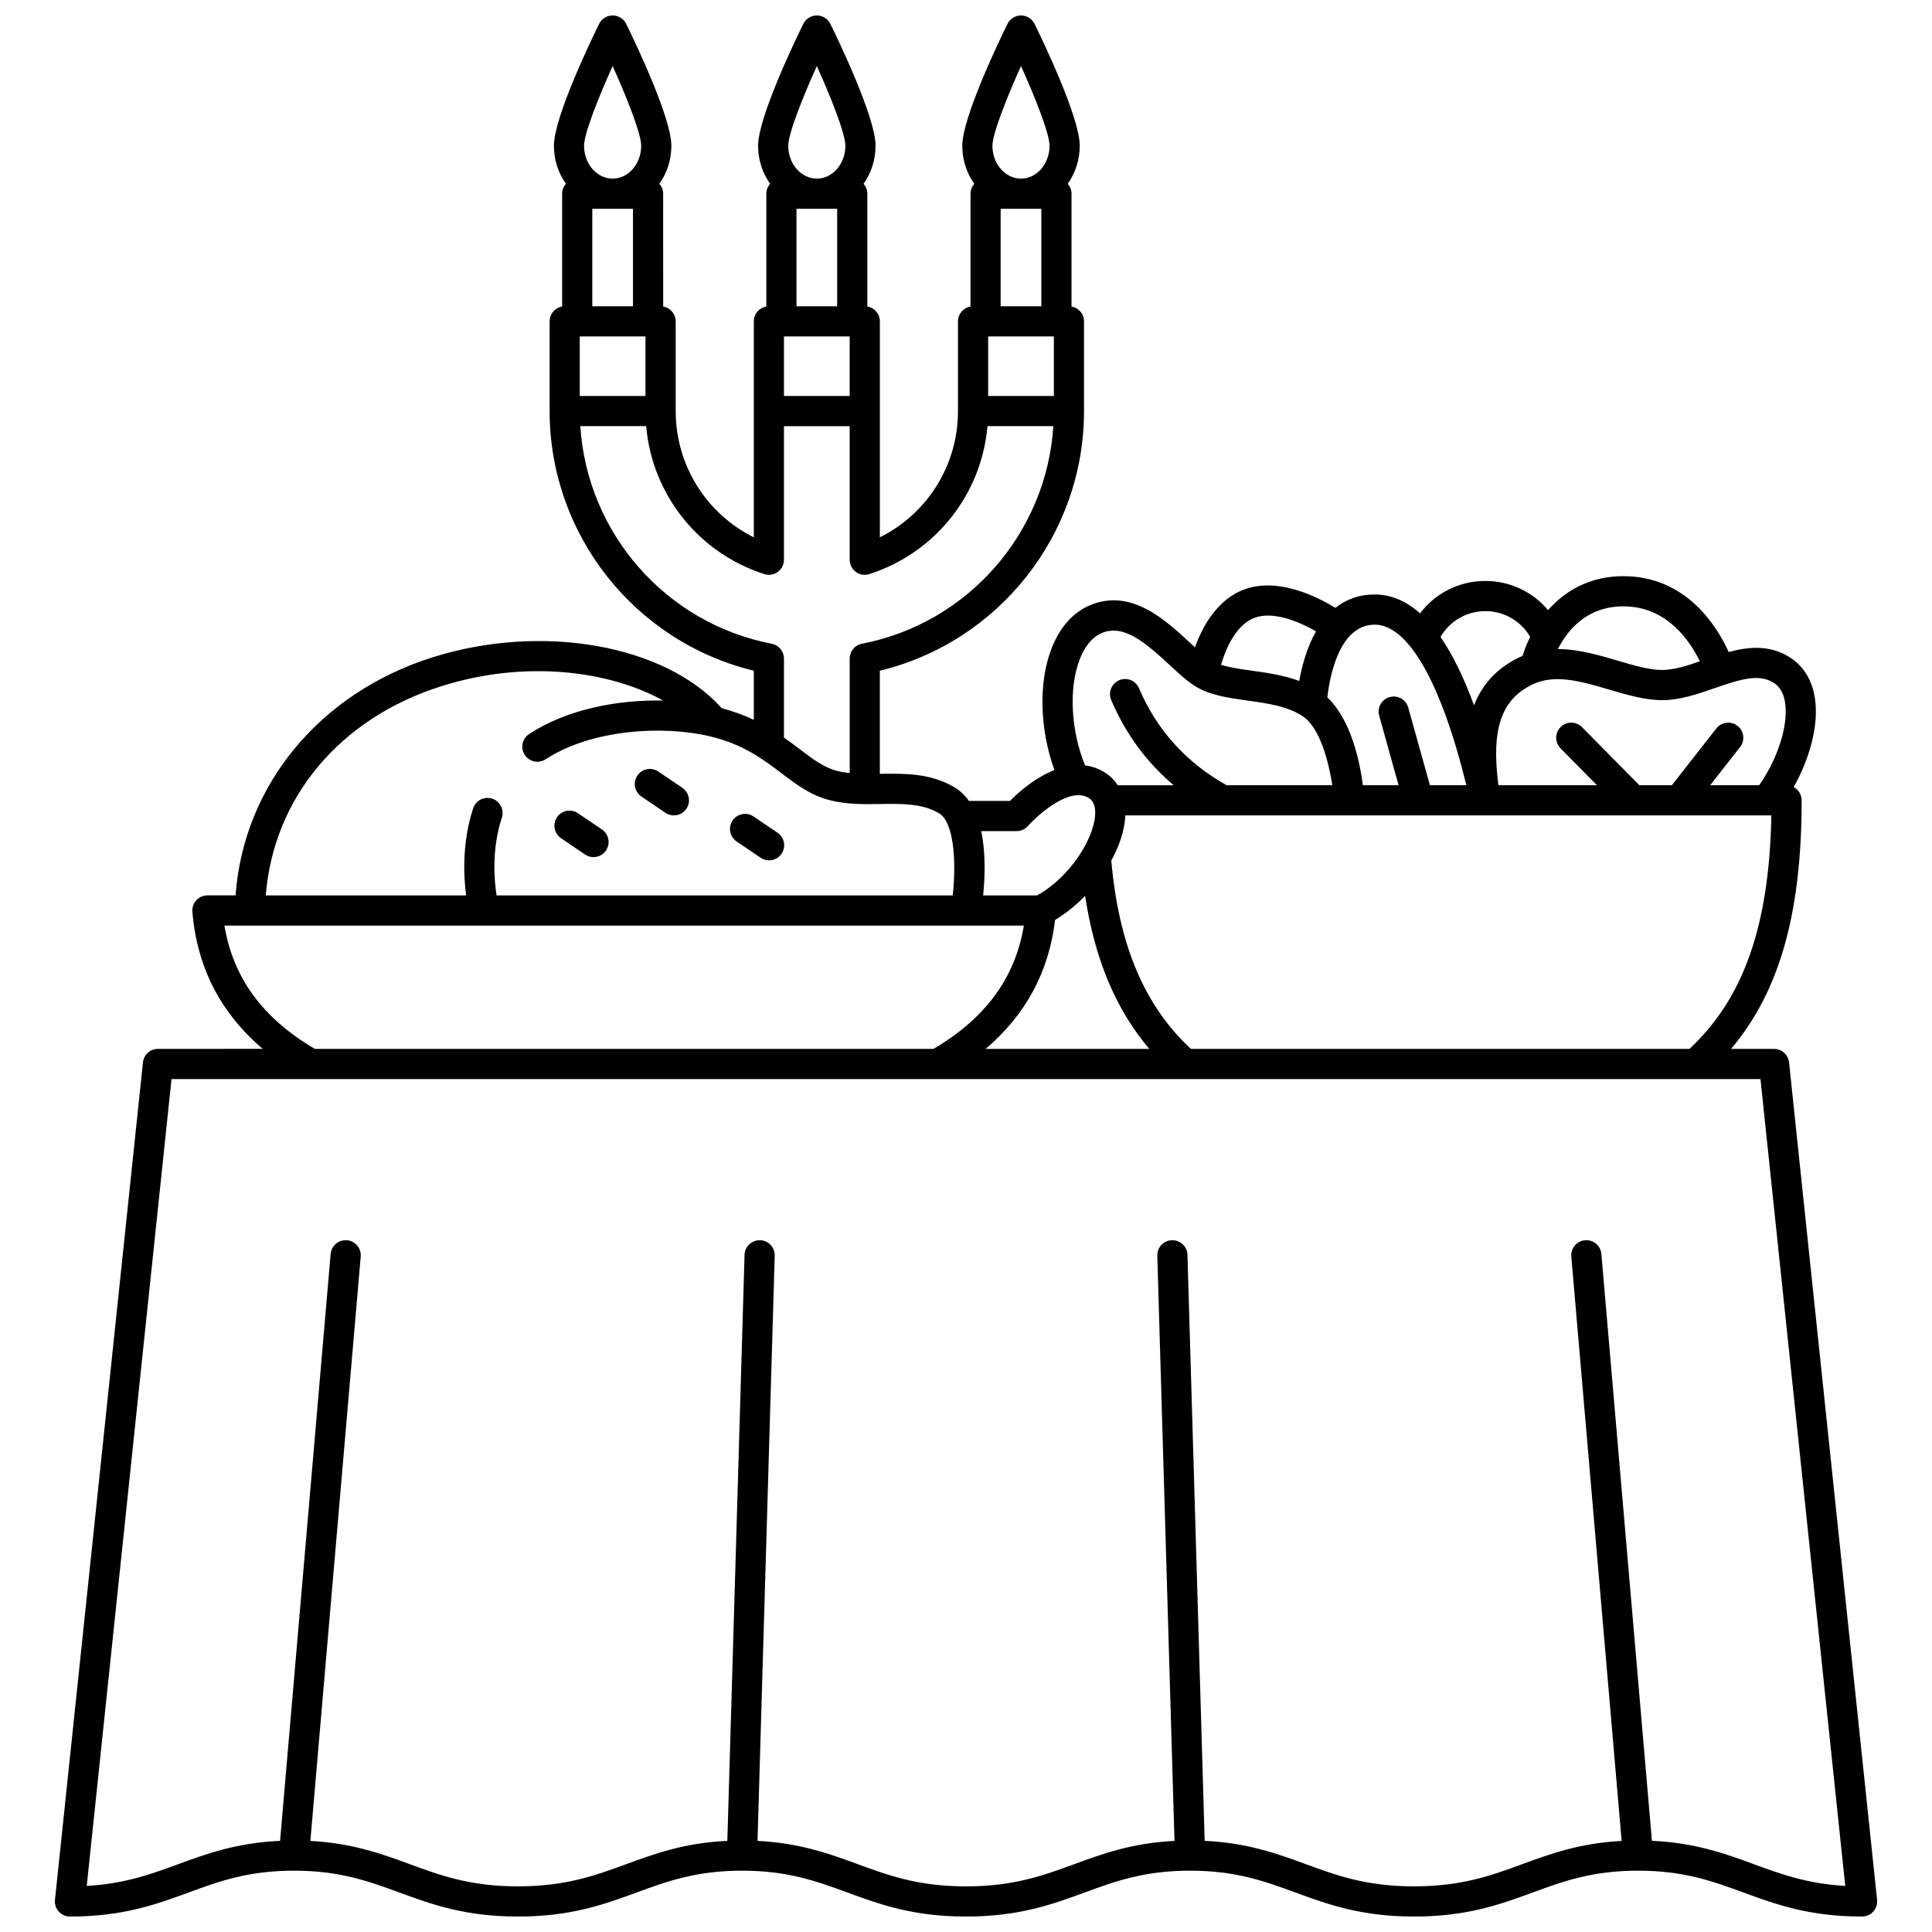 <?xml version="1.0" encoding="UTF-8"?>
<!-- Uploaded to: ICON Repo, www.svgrepo.com, Generator: ICON Repo Mixer Tools -->
<svg width="800px" height="800px" version="1.1" viewBox="144 144 512 512" xmlns="http://www.w3.org/2000/svg">
 <defs>
  <clipPath id="a">
   <path d="m158 148.09h484v503.81h-484z"/>
  </clipPath>
 </defs>
 <g clip-path="url(#a)">
  <path d="m618.12 425.55c-0.215-2.035-1.93-3.582-3.977-3.582h-11.391c12.871-15.219 18.703-36.016 18.703-65.875 0-1.523-0.863-2.832-2.113-3.508 3.992-7.074 6.75-16.062 5.633-23.523-0.699-4.676-2.902-8.367-6.367-10.672-5.312-3.535-11.02-3.07-16.488-1.602-3.039-6.715-11.195-20.098-27.906-20.098-9.059 0-15.547 4.004-19.953 8.992-4.059-4.82-10.09-7.723-16.621-7.723-6.965 0-13.281 3.246-17.312 8.59-3.734-3.324-7.738-5.004-12.012-5.004-4.297 0-7.703 1.383-10.406 3.539-4.879-2.981-15.031-8.039-23.84-4.992-7.469 2.582-11.43 9.996-13.398 15.457-0.438-0.402-0.879-0.812-1.332-1.23-6.531-6.059-15.473-14.355-26.234-10.027-4.621 1.859-8.23 5.859-10.441 11.566-3.508 9.059-3.125 21.484 0.777 32.207-4.59 1.805-8.816 5.148-11.781 8.191h-10.879c-1.031-1.465-2.301-2.699-3.848-3.617-6.371-3.769-13.113-3.664-19.629-3.566-0.047 0-0.094 0-0.141 0.004v-27.328c31.551-7.644 54.113-36.066 54.113-68.812v-23.77c0-1.977-1.434-3.606-3.316-3.93l0.004-29.902c0-1.008-0.387-1.922-1.004-2.625 1.988-2.805 3.184-6.293 3.184-10.082 0-7.566-9.977-28.23-11.977-32.297-0.676-1.367-2.07-2.234-3.594-2.234-1.523 0-2.914 0.867-3.586 2.234-2 4.066-11.977 24.73-11.977 32.297 0 3.789 1.195 7.273 3.184 10.082-0.617 0.703-1.004 1.617-1.004 2.625v29.898c-1.883 0.324-3.316 1.957-3.316 3.93v23.77c0 14.371-8.125 27.207-20.703 33.465v-57.238c0-1.977-1.434-3.606-3.316-3.93l-0.004-29.895c0-1.008-0.387-1.922-1.004-2.625 1.988-2.805 3.184-6.293 3.184-10.082 0-7.566-9.977-28.23-11.977-32.297-0.676-1.367-2.066-2.234-3.59-2.234-1.523 0-2.914 0.867-3.586 2.234-2 4.066-11.977 24.73-11.977 32.297 0 3.789 1.195 7.273 3.184 10.082-0.617 0.703-1.004 1.617-1.004 2.625v29.898c-1.883 0.324-3.316 1.957-3.316 3.93v57.238c-12.578-6.258-20.703-19.094-20.703-33.465v-23.77c0-1.977-1.434-3.606-3.316-3.93l-0.008-29.902c0-1.008-0.387-1.922-1.004-2.625 1.988-2.805 3.184-6.293 3.184-10.082 0-7.566-9.977-28.23-11.977-32.297-0.676-1.367-2.066-2.234-3.59-2.234-1.523 0-2.914 0.867-3.586 2.234-2 4.066-11.977 24.73-11.977 32.297 0 3.789 1.195 7.273 3.184 10.082-0.617 0.703-1.004 1.617-1.004 2.625v29.898c-1.883 0.324-3.316 1.957-3.316 3.93v23.77c0 32.746 22.562 61.168 54.113 68.812v13.02c-2.492-1.18-5.301-2.238-8.504-3.09-15.09-16.84-47.738-22.637-76.766-13.434-29.895 9.48-49.957 33.977-52.07 63.047h-7.461c-1.117 0-2.184 0.469-2.941 1.289-0.758 0.82-1.137 1.922-1.043 3.035 1.203 14.691 7.477 26.863 18.645 36.348l-27.766 0.008c-2.047 0-3.762 1.547-3.977 3.582l-23.32 221.94c-0.117 1.125 0.246 2.25 1.004 3.094 0.762 0.84 1.84 1.32 2.973 1.32 14.059 0 22.91-3.242 31.469-6.379 8.105-2.973 15.762-5.777 27.898-5.777 12.137 0 19.793 2.805 27.898 5.777 8.559 3.137 17.41 6.379 31.469 6.379 14.059 0 22.91-3.242 31.469-6.379 8.105-2.973 15.762-5.777 27.898-5.777s19.793 2.805 27.898 5.777c8.559 3.137 17.41 6.379 31.469 6.379s22.91-3.242 31.469-6.379c8.105-2.973 15.762-5.777 27.898-5.777 12.137 0 19.793 2.805 27.898 5.777 8.559 3.137 17.41 6.379 31.469 6.379 14.059 0 22.91-3.242 31.469-6.379 8.105-2.973 15.762-5.777 27.898-5.777s19.793 2.805 27.898 5.777c8.559 3.137 17.41 6.379 31.469 6.379 1.133 0 2.215-0.48 2.973-1.324 0.758-0.844 1.125-1.969 1.004-3.094zm-26.398-3.582h-132.13c-12.352-11.523-19.082-27.449-21.09-49.895 2.148-3.922 3.504-7.984 3.711-11.719 0.004-0.09-0.004-0.176 0-0.266h95.422 0.012 0.004 0.008 75.77c-0.559 29.207-7.328 48.469-21.703 61.879zm-143.16 0h-43.359c10.613-9.016 16.785-20.461 18.406-34.18 2.848-1.699 5.539-3.894 7.957-6.383 2.57 16.832 8.109 30.039 16.996 40.562zm125.66-117.28c11.582 0 17.699 9.277 20.25 14.578-3.574 1.227-6.953 2.285-10.004 2.285-3.371 0-7.426-1.195-11.719-2.461-5.004-1.473-10.418-3.062-15.883-3.09 2.504-4.945 7.617-11.312 17.355-11.312zm-3.731 22.074c4.648 1.367 9.453 2.785 13.977 2.785 4.773 0 9.438-1.621 13.949-3.188 7.254-2.519 11.938-3.863 15.766-1.316 1.578 1.047 2.519 2.75 2.887 5.195 0.988 6.609-2.578 15.875-6.879 21.848h-12.973l7.926-10.113c1.363-1.738 1.055-4.25-0.684-5.613s-4.25-1.055-5.613 0.684l-11.789 15.047h-8.605l-15.203-15.391c-1.551-1.574-4.082-1.586-5.656-0.035-1.57 1.551-1.586 4.082-0.035 5.652l9.652 9.77h-26.113c-1.953-14.871 0.746-22.715 9.012-26.695 5.981-2.871 12.973-0.809 20.383 1.371zm-32.844-20.809c4.941 0 9.43 2.633 11.867 6.828-0.875 1.762-1.543 3.481-2.019 5.043-0.285 0.121-0.57 0.23-0.855 0.367-6.289 3.027-9.977 7.527-12.008 12.727-2.719-7.445-5.68-13.484-8.883-18.105 2.43-4.223 6.902-6.859 11.898-6.859zm-29.324 3.586c8.871 0 17.633 15.434 24.277 42.551h-9.66l-5.738-20.578c-0.594-2.129-2.797-3.375-4.926-2.777-2.129 0.594-3.371 2.797-2.777 4.926l5.141 18.43h-9.461c-0.781-5.988-3.055-17.281-9.414-23.262 0.586-5.227 3.043-19.289 12.559-19.289zm-31.633-1.891c4.949-1.707 11.723 1.156 16.074 3.66-2.481 4.363-3.777 9.355-4.449 13.152-4.168-1.551-8.586-2.168-12.633-2.734-2.977-0.414-5.82-0.824-8.102-1.539 1.16-3.965 3.867-10.727 9.109-12.539zm-46.555 11.094c0.969-2.504 2.789-5.754 5.969-7.035 5.606-2.262 11.148 2.289 17.805 8.473 2.406 2.234 4.684 4.344 6.902 5.711 3.852 2.371 8.664 3.043 13.762 3.758 5.289 0.738 10.762 1.504 14.773 4.242 4.512 3.078 6.805 12.16 7.734 18.203h-28.012c-10.691-5.984-18.504-14.633-23.227-25.715-0.863-2.031-3.211-2.977-5.246-2.109-2.031 0.863-2.977 3.215-2.113 5.246 3.809 8.941 9.359 16.496 16.562 22.582h-14.812c-0.84-1.293-1.93-2.394-3.269-3.269-1.746-1.137-3.566-1.758-5.41-1.988-3.758-9.207-4.383-20.438-1.418-28.098zm-16.719 45.512c1.145 0 2.238-0.496 2.996-1.352 2.613-2.949 11.191-10.641 16.184-7.383 0.445 0.293 1.805 1.18 1.629 4.394-0.355 6.441-6.719 16.594-15.395 21.379h-14.285c0.488-4.859 0.703-11.316-0.516-17.039zm1.16-202.76c3.828 8.492 7.566 17.953 7.566 21.133 0 4.801-3.394 8.707-7.57 8.707-4.176 0-7.57-3.906-7.57-8.707 0.008-3.18 3.75-12.637 7.574-21.133zm5.391 37.84v25.832h-10.781v-25.832zm-14.098 33.828h17.418v15.773h-17.418zm-45.402-71.668c3.828 8.492 7.566 17.953 7.566 21.133 0 4.801-3.394 8.707-7.57 8.707s-7.57-3.906-7.57-8.707c0.004-3.18 3.746-12.637 7.574-21.133zm5.391 37.84v25.832h-10.781v-25.832zm-14.102 33.828h17.418v15.773h-17.418zm-45.402-71.668c3.828 8.492 7.566 17.953 7.566 21.133 0 4.801-3.394 8.707-7.57 8.707s-7.57-3.906-7.57-8.707c0.004-3.18 3.746-12.637 7.574-21.133zm5.391 37.84v25.832h-10.781v-25.832zm-14.102 33.828h17.418v15.773h-17.418zm0.145 23.77h17.453c1.578 18.07 13.746 33.539 31.289 39.207 1.219 0.395 2.547 0.184 3.582-0.57 1.035-0.754 1.645-1.953 1.645-3.234v-35.402h17.418v35.402c0 1.277 0.613 2.481 1.645 3.234 1.035 0.754 2.363 0.965 3.582 0.57 17.539-5.668 29.711-21.137 31.289-39.207h17.453c-1.801 28.309-22.57 52.223-50.73 57.668-1.879 0.363-3.238 2.012-3.238 3.926v30.344c-1.129-0.121-2.238-0.297-3.316-0.57-3.477-0.875-6.332-3.039-9.945-5.781-1.289-0.977-2.66-2.016-4.156-3.059v-20.934c0-1.914-1.359-3.562-3.238-3.926-28.16-5.441-48.93-29.355-50.73-57.668zm-36.879 68.938c22.523-7.141 44.766-4.023 58.828 3.781-11.859-0.23-25.312 2.203-35.512 8.871-1.848 1.207-2.367 3.688-1.16 5.535 1.207 1.848 3.688 2.367 5.535 1.16 12.121-7.926 31.078-9.059 43.539-6.082 8.848 2.113 13.977 6 18.938 9.762 3.992 3.027 7.766 5.887 12.82 7.164 4.566 1.152 9.121 1.082 13.531 1.012 5.66-0.082 11.004-0.168 15.434 2.453 3.801 2.25 4.66 12.195 3.625 21.77h-120.89c-0.66-4.273-1.293-12.387 1.398-20.594 0.688-2.098-0.457-4.356-2.555-5.047-2.098-0.688-4.356 0.457-5.047 2.555-2.945 8.984-2.555 17.812-1.871 23.086h-53.09c2.059-25.859 19.539-46.883 46.473-55.426zm-57.43 63.422h211.86c-2.312 13.883-10.199 24.605-23.961 32.676h-163.94c-13.762-8.07-21.648-18.793-23.961-32.676zm405.27 248.72c-7.613-2.789-15.477-5.66-26.973-6.176l-13.395-155.52c-0.191-2.199-2.129-3.828-4.328-3.641s-3.832 2.129-3.641 4.328l13.34 154.86c-11.133 0.594-18.836 3.406-26.305 6.144-8.27 3.031-16.078 5.894-28.715 5.894-12.641 0-20.449-2.863-28.715-5.894-7.57-2.773-15.383-5.625-26.766-6.164l-4.562-155.3c-0.062-2.207-1.898-3.926-4.113-3.879-2.207 0.062-3.945 1.906-3.879 4.113l4.555 155.08c-11.258 0.566-19.016 3.398-26.535 6.156-8.27 3.031-16.078 5.894-28.715 5.894-12.641 0-20.449-2.863-28.715-5.894-7.519-2.758-15.277-5.586-26.535-6.156l4.555-155.08c0.066-2.207-1.672-4.051-3.879-4.113-2.215-0.023-4.051 1.672-4.113 3.879l-4.562 155.3c-11.383 0.539-19.195 3.391-26.766 6.164-8.27 3.031-16.078 5.894-28.715 5.894-12.641 0-20.449-2.863-28.715-5.894-7.469-2.738-15.168-5.551-26.305-6.144l13.34-154.86c0.188-2.199-1.441-4.137-3.641-4.328-2.191-0.176-4.137 1.441-4.328 3.641l-13.398 155.53c-11.496 0.516-19.359 3.383-26.973 6.176-7.25 2.656-14.148 5.188-24.262 5.769l22.465-213.82h203.01 0.016 0.016 218.05l22.465 213.82c-10.113-0.586-17.012-3.113-24.262-5.773z"/>
 </g>
 <path d="m313.98 355.09 6.367 4.312c0.688 0.465 1.469 0.688 2.238 0.688 1.281 0 2.543-0.613 3.312-1.754 1.238-1.828 0.762-4.312-1.066-5.555l-6.367-4.312c-1.828-1.238-4.312-0.758-5.555 1.066-1.238 1.832-0.758 4.316 1.07 5.555z"/>
 <path d="m339.21 367 6.367 4.312c0.688 0.465 1.469 0.688 2.238 0.688 1.281 0 2.543-0.613 3.312-1.758 1.238-1.828 0.762-4.312-1.066-5.555l-6.367-4.312c-1.828-1.238-4.312-0.762-5.555 1.066-1.234 1.832-0.758 4.32 1.07 5.559z"/>
 <path d="m292.68 366.14 6.367 4.312c0.688 0.465 1.469 0.688 2.238 0.688 1.281 0 2.543-0.613 3.312-1.758 1.238-1.828 0.762-4.312-1.066-5.555l-6.367-4.312c-1.828-1.238-4.312-0.762-5.555 1.066-1.234 1.832-0.758 4.32 1.07 5.559z"/>
</svg>